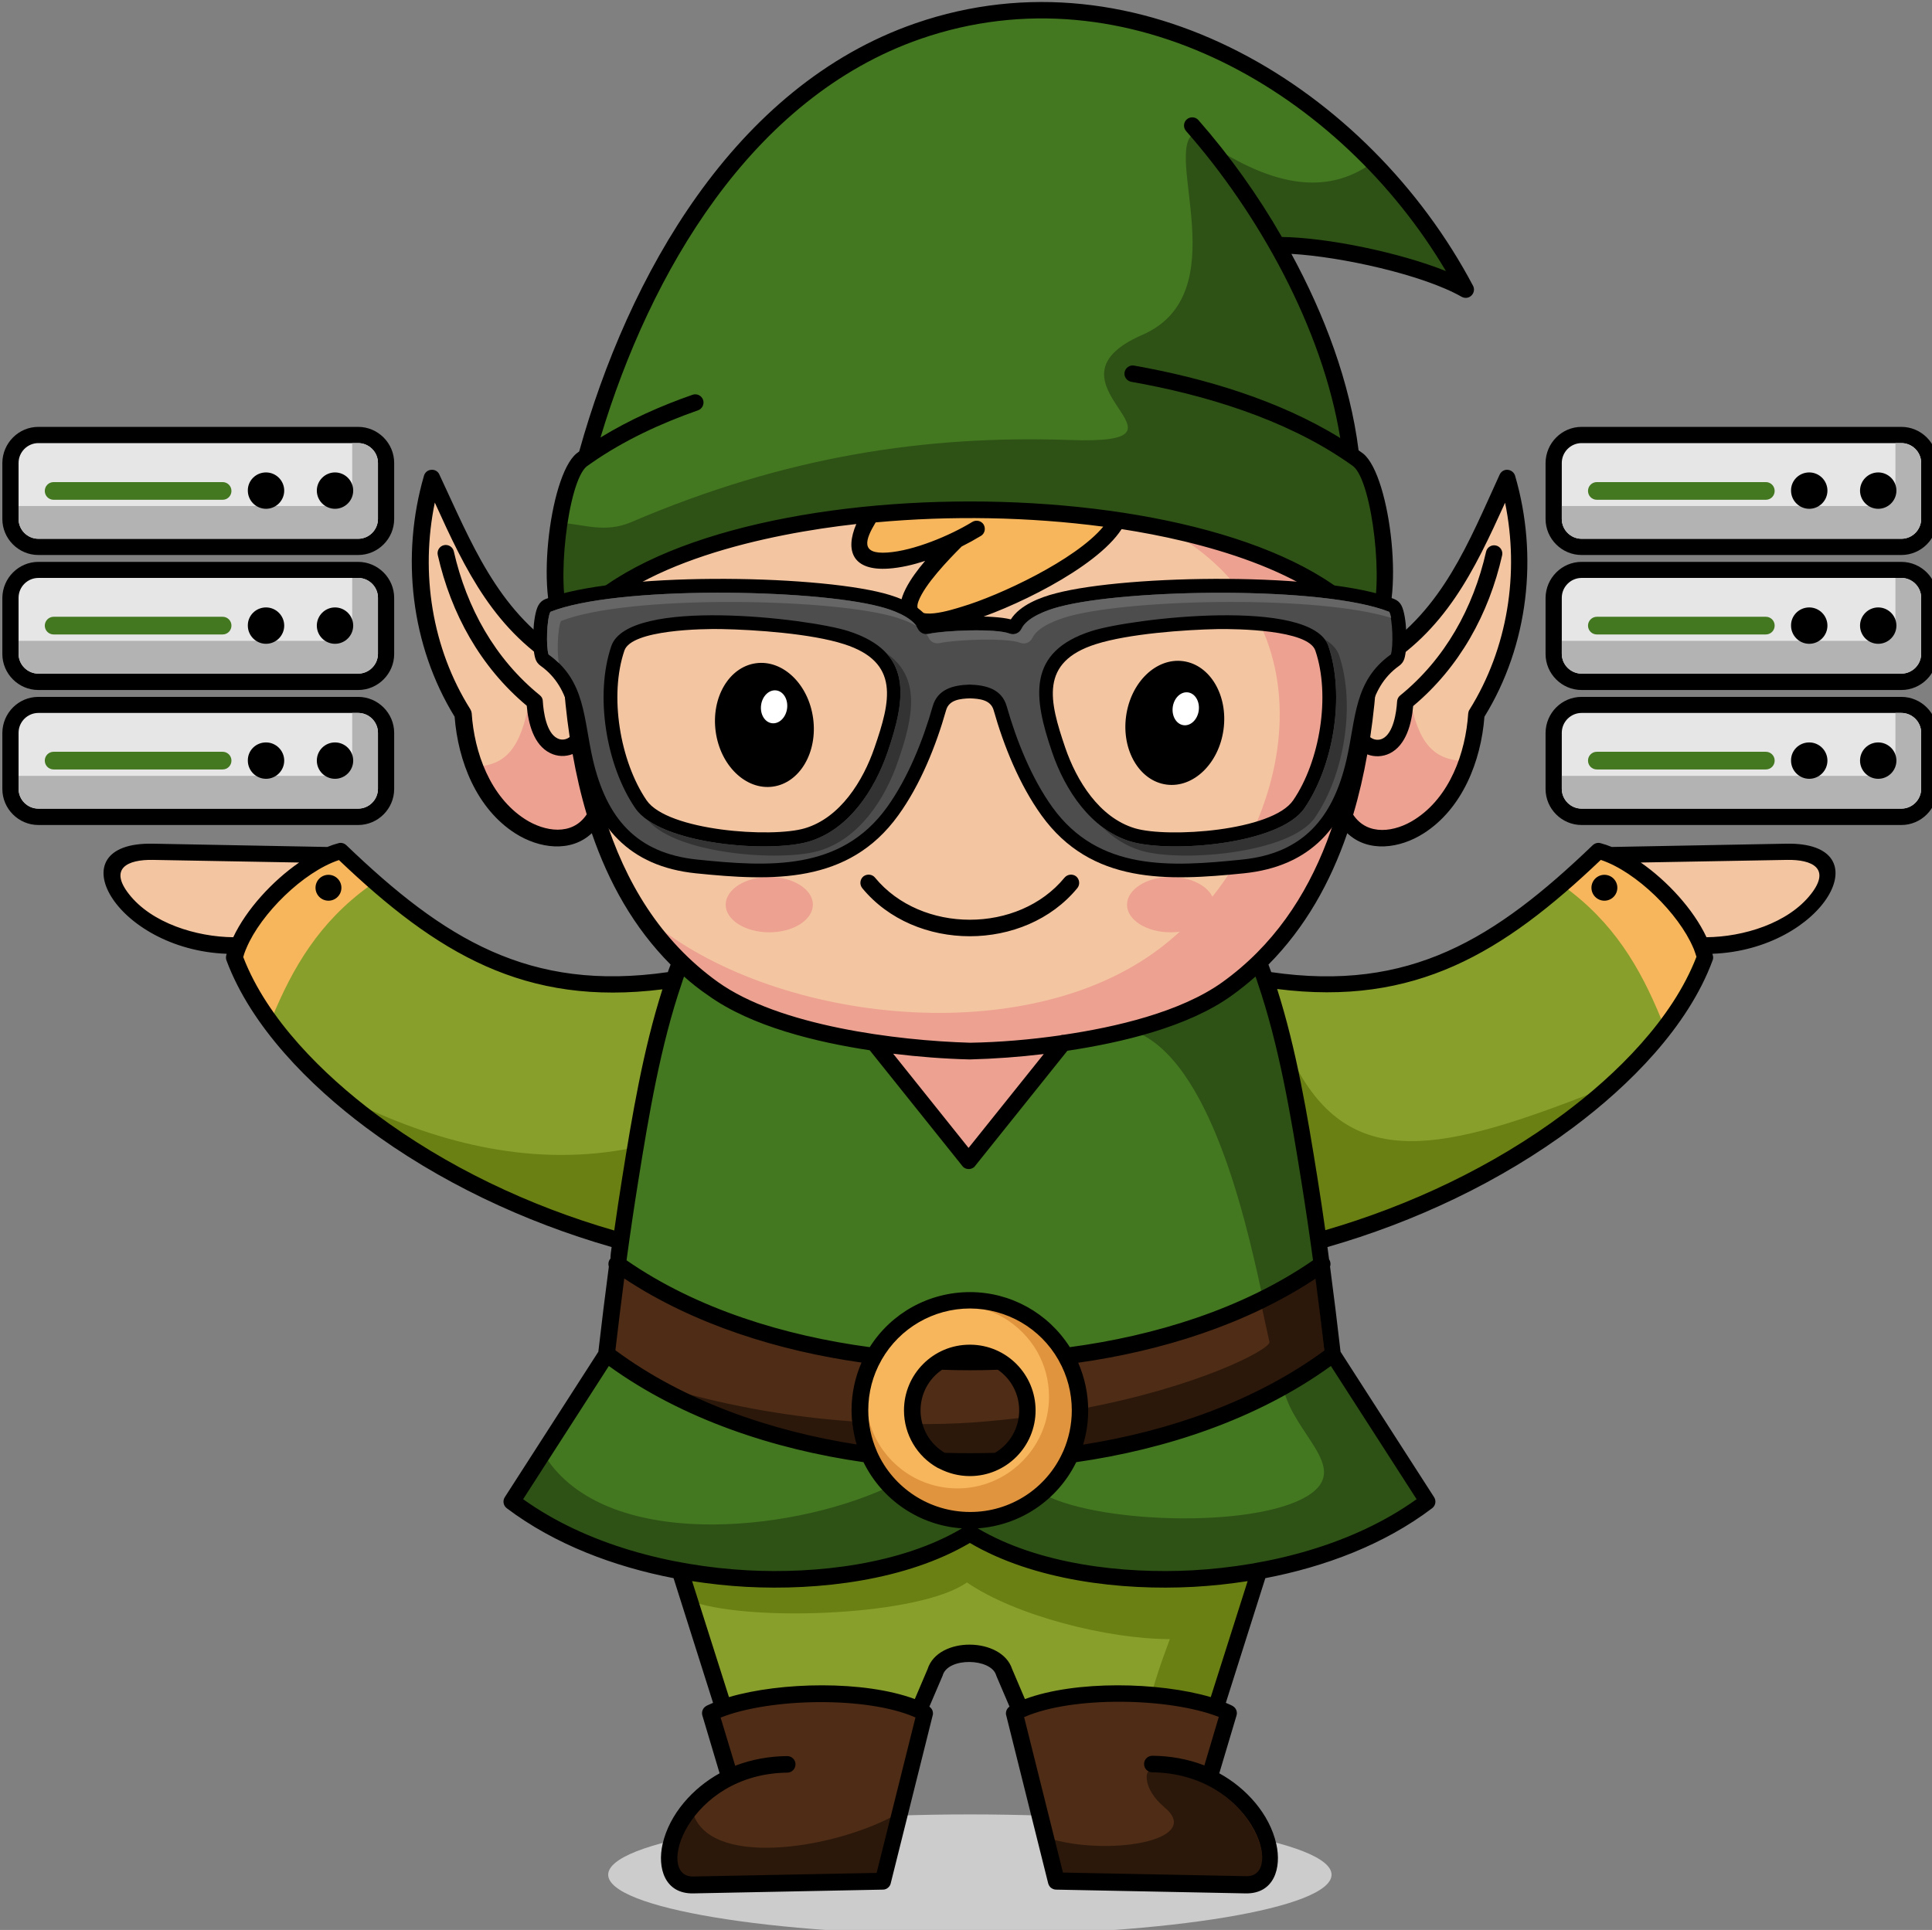 <?xml version="1.0" encoding="UTF-8" standalone="no"?>
<!-- Created with Inkscape (http://www.inkscape.org/) -->

<svg
   width="312.42mm"
   height="312.163mm"
   viewBox="0 0 312.42 312.163"
   version="1.1"
   id="svg1"
   inkscape:version="1.3.2 (091e20e, 2023-11-25)"
   sodipodi:docname="logo.svg"
   xmlns:inkscape="http://www.inkscape.org/namespaces/inkscape"
   xmlns:sodipodi="http://sodipodi.sourceforge.net/DTD/sodipodi-0.dtd"
   xmlns="http://www.w3.org/2000/svg"
   xmlns:svg="http://www.w3.org/2000/svg">
  <rect x="0" y="0" width="312.42" height="312.163" fill="#808080" stroke="none"/>
  <sodipodi:namedview
     id="namedview1"
     pagecolor="#ffffff"
     bordercolor="#000000"
     borderopacity="0.25"
     inkscape:showpageshadow="2"
     inkscape:pageopacity="0.0"
     inkscape:pagecheckerboard="0"
     inkscape:deskcolor="#d1d1d1"
     inkscape:document-units="mm"
     inkscape:zoom="0.2102413"
     inkscape:cx="385.27159"
     inkscape:cy="561.25985"
     inkscape:window-width="1392"
     inkscape:window-height="793"
     inkscape:window-x="0"
     inkscape:window-y="38"
     inkscape:window-maximized="0"
     inkscape:current-layer="layer1" />
  <defs
     id="defs1" />
  <g
     inkscape:label="Layer 1"
     inkscape:groupmode="layer"
     id="layer1"
     transform="translate(-2.407,-0.058)">
    <g
       id="g129"
       transform="matrix(0.265,0,0,0.265,-238.443,-205.701)">
      <path
         class="st3"
         d="m 1500.7,1957.5 c 121.6,0 220.7,-16.5 220.7,-36.8 0,-20.3 -99.2,-36.8 -220.7,-36.8 -121.6,0 -220.7,16.5 -220.7,36.8 0,20.3 99.1,36.8 220.7,36.8 z"
         id="path67"
         style="clip-rule:evenodd;fill:#cccccc;fill-rule:evenodd" />
      <path
         class="st4"
         d="m 1731.6,1274 c 0.1,0.1 0.1,0.1 0.2,0.2 9.5,15.6 28.4,13.4 42,4.6 22.1,-14.1 32.2,-41.8 33.9,-66.9 0,-0.4 0.1,-0.7 0.3,-1 25.3,-40.4 31.9,-90.5 20.1,-136.4 -20.2,44.4 -37.1,84.6 -81.7,110.1 -0.9,14.2 -2.3,28.5 -4.5,42.7 2.9,3.3 7.8,4.4 11.7,2.4 8,-4 10,-17.3 10.5,-25.1 0,-0.6 0.3,-1.2 0.8,-1.6 28,-22.8 45.6,-54.5 53.5,-89.4 0.3,-1.2 1.5,-1.9 2.7,-1.7 1.2,0.3 1.9,1.5 1.7,2.7 -8.1,35.6 -25.9,67.9 -54.3,91.2 -0.7,9.7 -3.4,23.1 -12.9,27.8 -4.7,2.4 -10.3,1.7 -14.5,-1.2 -2.3,14.2 -5.4,28.1 -9.5,41.6 z"
         id="path68"
         style="clip-rule:evenodd;fill:#f4c5a1;fill-rule:evenodd" />
      <path
         class="st4"
         d="m 1948.4,1351.3 c 23.5,0.3 52.9,-8.3 67.8,-27.5 13.5,-17.3 1.5,-25.7 -17,-25.4 l -98.5,1.8 c 19.4,11.1 39.2,31.9 47.7,51.1 z"
         id="path69"
         style="clip-rule:evenodd;fill:#f4c5a1;fill-rule:evenodd" />
      <path
         class="st2"
         d="m 1656.2,1823 c -30.1,-13.2 -92.4,-14.8 -123.3,-1.1 -0.1,0.1 -0.2,0.1 -0.3,0.2 -0.1,0 -0.2,0.1 -0.3,0.1 -0.6,0.3 -1.1,0.5 -1.7,0.8 l 24.8,99.3 114,2.3 c 28.1,0.6 8.4,-68.2 -57.3,-69 -1.2,0 -2.2,-1 -2.2,-2.2 0,-1.2 1,-2.2 2.2,-2.2 12.8,0.2 24,2.8 33.6,6.9 z"
         id="path70"
         style="clip-rule:evenodd;fill:#4f2c16;fill-rule:evenodd" />
      <path
         class="st5"
         d="m 1715.4,1530.9 c 53,-15 105.4,-39.5 149.5,-72.4 32.6,-24.4 67.5,-59 82.2,-97.9 -0.5,-2 -1.2,-4 -2,-6 -0.1,-0.2 -0.2,-0.4 -0.2,-0.6 -9.7,-23 -37.6,-49.3 -59.8,-55.8 -61.4,58.7 -114.3,91 -200.8,78.6 12.4,37.3 19.9,81.7 25.9,119.1 1.8,11.7 3.5,23.4 5.2,35 z"
         id="path71"
         style="clip-rule:evenodd;fill:#889f2b;fill-rule:evenodd" />
      <path
         class="st4"
         d="m 1100.8,1300.3 -98.5,-1.8 c -18.5,-0.3 -30.5,8.1 -17,25.4 14.9,19.1 44.3,27.8 67.8,27.5 8.4,-19.3 28.2,-40.1 47.7,-51.1 z"
         id="path72"
         style="clip-rule:evenodd;fill:#f4c5a1;fill-rule:evenodd" />
      <path
         class="st5"
         d="m 1286,1530.9 c 1.7,-11.7 3.4,-23.4 5.3,-35 6,-37.3 13.5,-81.8 25.9,-119.1 -86.5,12.4 -139.4,-19.9 -200.8,-78.6 -22.2,6.5 -50.1,32.8 -59.8,55.8 -0.1,0.2 -0.1,0.4 -0.2,0.6 -0.8,2 -1.5,4 -2,6 14.7,38.9 49.5,73.5 82.2,97.9 44.1,33 96.5,57.5 149.4,72.4 z"
         id="path73"
         style="clip-rule:evenodd;fill:#889f2b;fill-rule:evenodd" />
      <path
         class="st6"
         d="m 1587.1,1095.7 c -46.6,-6.6 -97.6,-7.6 -145.6,-3.2 -8.1,13.4 -11,25.2 9.1,23.8 16.3,-1.1 39.1,-10.5 53,-19.1 1,-0.6 2.4,-0.3 3,0.7 0.6,1 0.3,2.4 -0.7,3 -3.6,2.2 -7.6,4.4 -12,6.5 -21.2,21.1 -52.7,57.9 2.5,41.8 24,-6.7 76.2,-31.1 90.7,-53.5 z"
         id="path74"
         style="clip-rule:evenodd;fill:#f7b65c;fill-rule:evenodd" />
      <path
         class="st1"
         d="m 1270.5,1049.9 c 19.1,-12.6 40.4,-22.3 61.9,-29.8 1.2,-0.4 2.4,0.2 2.8,1.4 0.4,1.2 -0.2,2.4 -1.4,2.8 -23,8.1 -45.8,18.6 -65.8,32.6 0,0 0,0 -0.1,0.1 -1,0.7 -1.9,1.3 -2.8,2 -13.3,10.8 -21.8,85.1 -9.3,99.6 75.4,-97.6 414.4,-97.6 489.8,0 12.5,-14.5 4.1,-88.8 -9.3,-99.6 -1.4,-1 -2.9,-2 -4.3,-3 0,0 -0.1,-0.1 -0.1,-0.1 -38.1,-26.1 -87.4,-41.1 -132.3,-49 -1.2,-0.2 -2,-1.4 -1.8,-2.6 0.2,-1.2 1.4,-2 2.6,-1.8 44,7.8 91.9,22.2 130,47.1 -9.5,-69.4 -50.2,-143.3 -95.6,-194.9 -0.8,-0.9 -0.7,-2.3 0.2,-3.1 0.9,-0.8 2.3,-0.7 3.1,0.2 18.5,21 36.2,45.7 51.4,72.2 28.5,0 80.2,10.7 108.4,24 -63.3,-113.4 -197.5,-195.6 -328.1,-150.3 -106.9,36.9 -169.7,149.1 -199.3,252.2 z"
         id="path75"
         style="clip-rule:evenodd;fill:#437820;fill-rule:evenodd" />
      <path
         class="st7"
         d="m 1252.3,1095.7 c -3.9,24.9 -3.8,54.3 3.5,62.9 75.4,-97.6 414.4,-97.6 489.8,0 12.5,-14.5 4.1,-88.8 -9.3,-99.6 -1.4,-1 -2.9,-2 -4.3,-3 0,0 -0.1,-0.1 -0.1,-0.1 -38.1,-26.1 -87.4,-41.1 -132.3,-49 -1.2,-0.2 -2,-1.4 -1.8,-2.6 0.2,-1.2 1.4,-2 2.6,-1.8 44,7.8 91.9,22.2 130,47.1 -9.3,-68 -48.6,-140.3 -92.9,-191.7 -19,11.1 26.1,97.8 -31.5,122.9 -68.2,29.7 43.4,67.3 -44.3,64.2 -87.5,-3 -173.2,9.7 -267.8,50.2 -15.8,6.7 -28.8,1.3 -41.6,0.5 z m 398.5,-228.8 c 45.4,28.9 74.1,23.6 94.1,9.9 20.7,21.4 38.7,45.4 53,71.1 -28.2,-13.3 -79.9,-24 -108.4,-24 -11.7,-20.4 -24.8,-39.7 -38.7,-57 z"
         id="path76"
         style="clip-rule:evenodd;fill:#2e5215;fill-rule:evenodd" />
      <path
         class="st4"
         d="m 1269.8,1274 c -4.1,-13.5 -7.2,-27.4 -9.5,-41.5 -4.2,2.9 -9.8,3.5 -14.5,1.2 -9.5,-4.7 -12.2,-18.1 -12.9,-27.8 -28.3,-23.3 -46.2,-55.7 -54.3,-91.2 -0.3,-1.2 0.5,-2.4 1.7,-2.7 1.2,-0.3 2.4,0.5 2.7,1.7 7.9,34.9 25.5,66.6 53.5,89.4 0.5,0.4 0.8,0.9 0.8,1.6 0.5,7.8 2.5,21.1 10.5,25.1 4,2 8.8,0.9 11.7,-2.4 -2.2,-14.2 -3.6,-28.5 -4.5,-42.7 -44.5,-25.5 -61.4,-65.7 -81.7,-110.1 -11.7,45.9 -5.2,96 20.1,136.4 0.2,0.3 0.3,0.7 0.3,1 1.6,25.1 11.8,52.7 33.8,66.8 13.6,8.7 32.5,11.1 42,-4.5 0.1,-0.1 0.2,-0.2 0.3,-0.3 z"
         id="path77"
         style="clip-rule:evenodd;fill:#f4c5a1;fill-rule:evenodd" />
      <path
         class="st4"
         d="m 1500.7,1415.9 c 16.2,-0.5 35.7,-1.9 55.9,-4.8 0.5,-0.3 1.1,-0.4 1.6,-0.2 36.2,-5.3 74.1,-15.3 98.1,-32.6 62.6,-45 81.2,-121.6 85.8,-194.9 0,-0.1 0,-0.3 0,-0.4 0.4,-6.8 0.7,-13.7 0.9,-20.4 -25.1,-33.9 -83.2,-55.9 -151.2,-66.1 -13.8,24 -68.4,49.8 -94.3,57.3 -8.1,2.4 -31,8.5 -35.8,-2.2 -4.4,-9.8 10.5,-27.7 21.2,-39 -10.9,4.4 -22.5,7.7 -32.1,8.4 -22.7,1.6 -23.2,-12.3 -14.8,-27.7 -79.1,8.1 -149.3,31.2 -177.7,69.4 0.2,6.8 0.5,13.6 0.9,20.5 0,0.1 0,0.2 0,0.3 1.8,29.6 6,59.7 14.3,88.1 0,0 0,0 0,0 1.1,0.6 1.5,1.9 1,3 0,0 0,0.1 -0.1,0.1 12.5,40.7 34.1,77.6 70.5,103.8 38,26.9 110.3,36.1 155.8,37.4 z"
         id="path78"
         style="clip-rule:evenodd;fill:#f4c5a1;fill-rule:evenodd" />
      <path
         class="st2"
         d="m 1355.7,1858 c 9.5,-4.2 20.7,-6.8 33.6,-6.9 1.2,0 2.2,1 2.2,2.2 0,1.2 -1,2.2 -2.2,2.2 -65.7,0.8 -85.4,69.6 -57.3,69 l 114,-2.3 24.8,-99.3 c -0.5,-0.3 -1.1,-0.5 -1.7,-0.8 -0.1,0 -0.2,-0.1 -0.3,-0.1 -0.1,0 -0.2,-0.1 -0.3,-0.2 -30.9,-13.7 -93.2,-12.1 -123.3,1.1 z"
         id="path79"
         style="clip-rule:evenodd;fill:#4f2c16;fill-rule:evenodd" />
      <path
         class="st1"
         d="m 1560.3,1601.7 c 53,-6.9 108.7,-23.7 152.8,-54.7 -2.3,-16.8 -4.7,-33.6 -7.4,-50.4 -6.1,-38.1 -13.9,-83.8 -26.8,-121.4 -0.2,-0.3 -0.3,-0.5 -0.3,-0.8 -0.8,-2.3 -1.6,-4.5 -2.4,-6.7 -5.4,5 -11.2,9.8 -17.4,14.2 -24.7,17.7 -63.3,28 -100.2,33.4 l -57,71.2 c -0.1,0.1 -0.1,0.1 -0.2,0.2 -0.1,0.1 -0.3,0.3 -0.5,0.4 -0.3,0.2 -0.7,0.3 -1.1,0.3 -0.4,0 -0.7,-0.1 -1.1,-0.3 -0.2,-0.1 -0.3,-0.2 -0.5,-0.4 -0.1,-0.1 -0.1,-0.1 -0.2,-0.2 l -57.2,-71.5 c -36.3,-5.5 -74.2,-15.7 -98.4,-33.1 -6.2,-4.5 -12,-9.2 -17.4,-14.2 -0.8,2.2 -1.6,4.4 -2.4,6.7 0,0.3 -0.1,0.6 -0.3,0.8 -12.9,37.6 -20.6,83.3 -26.8,121.4 -2.7,16.8 -5.1,33.6 -7.4,50.4 44.1,31 99.8,47.8 152.8,54.7 12.1,-20.3 34.3,-33.8 59.6,-33.8 0,0 0,0 0.1,0 0.1,0 0,0 0.1,0 25.4,0 47.5,13.6 59.6,33.8 z"
         id="path80"
         style="clip-rule:evenodd;fill:#437820;fill-rule:evenodd" />
      <path
         class="st2"
         d="m 1435.7,1661.6 c -2.8,-7.6 -4.4,-15.8 -4.4,-24.3 0,-11.3 2.7,-22 7.5,-31.4 -52.5,-7 -107.3,-23.7 -151.2,-53.9 -2.2,16.6 -4.2,33.3 -6.2,50 44.2,33 100,51.7 154.3,59.6 z"
         id="path81"
         style="clip-rule:evenodd;fill:#4f2c16;fill-rule:evenodd" />
      <path
         class="st1"
         d="m 1721.8,1606.2 c -45.3,33.6 -102.6,52.5 -158,60.2 -11,23.8 -35.1,40.3 -63,40.3 -27.9,0 -52,-16.5 -63,-40.3 -55.5,-7.7 -112.7,-26.5 -158,-60.2 l -55.4,86 c 39.3,29 92.1,42.8 140.3,45.5 43.5,2.4 97.2,-3.9 134.9,-27.3 0.4,-0.2 0.8,-0.3 1.2,-0.3 0.4,0 0.8,0.1 1.2,0.3 37.7,23.4 91.4,29.7 134.9,27.3 48.3,-2.6 101,-16.5 140.3,-45.5 z"
         id="path82"
         style="clip-rule:evenodd;fill:#437820;fill-rule:evenodd" />
      <path
         class="st5"
         d="m 1523.9,1796.2 8.9,20.9 c 29.9,-12.3 84.2,-11.8 116.7,-1.3 l 24.7,-77.9 c -12.5,2.1 -25,3.5 -37.2,4.2 -44,2.4 -97.8,-3.9 -136.3,-27.3 -38.5,23.3 -92.3,29.7 -136.3,27.3 -12.2,-0.7 -24.7,-2 -37.2,-4.2 l 24.7,77.9 c 32.5,-10.5 86.8,-11 116.7,1.3 l 8.9,-20.9 c 5.7,-17.7 40.9,-17 46.4,0 z"
         id="path83"
         style="clip-rule:evenodd;fill:#889f2b;fill-rule:evenodd" />
      <path
         class="st8"
         d="m 1612,1808.8 c 13.8,1.2 26.8,3.6 37.5,7 l 24.7,-77.9 c -12.5,2.1 -25,3.5 -37.2,4.2 -44,2.4 -97.8,-3.9 -136.3,-27.3 -38.5,23.3 -92.3,29.7 -136.3,27.3 -12.2,-0.7 -24.7,-2 -37.2,-4.2 l 5.3,16.5 c 37,12.1 138.2,8.1 166.4,-12.1 29.5,20.3 85.9,34.6 123.8,34.6 -0.8,2.8 -5.9,14.9 -10.7,31.9 z"
         id="path84"
         style="clip-rule:evenodd;fill:#6a8013;fill-rule:evenodd" />
      <path
         class="st9"
         d="m 1447.4,1415.9 52.6,65.7 52.4,-65.4 c -18.6,2.5 -36.5,3.8 -51.6,4.2 0,0 0,0 -0.1,0 0,0 0,0 -0.1,0 -15.5,-0.5 -34,-1.8 -53.2,-4.5 z"
         id="path85"
         style="clip-rule:evenodd;fill:#eda191;fill-rule:evenodd" />
      <path
         class="st6"
         d="m 1560.1,1663.6 c 0,-0.1 0.1,-0.1 0.1,-0.2 3.5,-8 5.5,-16.8 5.5,-26.1 0,-11.6 -3,-22.5 -8.4,-32 -0.1,-0.1 -0.1,-0.2 -0.1,-0.2 -11.2,-19.5 -32.2,-32.7 -56.3,-32.7 0,0 0,0 -0.1,0 0,0 0,0 -0.1,0 -24.2,0 -45.2,13.2 -56.4,32.8 0,0.1 -0.1,0.2 -0.1,0.2 -5.3,9.4 -8.4,20.3 -8.4,32 0,9.3 1.9,18.1 5.5,26.1 0,0.1 0.1,0.1 0.1,0.2 10.1,22.8 32.9,38.7 59.4,38.7 26.4,-0.2 49.2,-16.1 59.3,-38.8 z"
         id="path86"
         style="clip-rule:evenodd;fill:#f7b65c;fill-rule:evenodd" />
      <path
         class="st2"
         d="m 1720,1602 c -1.9,-16.7 -4,-33.4 -6.2,-50 -43.9,30.2 -98.7,46.9 -151.2,53.9 4.8,9.4 7.5,20.1 7.5,31.4 0,8.6 -1.6,16.8 -4.4,24.3 54.3,-7.9 110.1,-26.6 154.3,-59.6 z"
         id="path87"
         style="clip-rule:evenodd;fill:#4f2c16;fill-rule:evenodd" />
      <path
         class="st4"
         d="m 1492.3,1605.4 c 5.6,0.1 11.2,0.1 16.8,0 -2.6,-0.7 -5.2,-1 -8,-1.1 -0.1,0 -0.1,0 -0.2,0 -0.1,0 -0.1,0 -0.2,0 -2.9,0.1 -5.7,0.4 -8.4,1.1 z"
         id="path88"
         style="clip-rule:evenodd;fill:#f4c5a1;fill-rule:evenodd" />
      <path
         class="st2"
         d="m 1484.6,1666 c 10.7,0.4 21.5,0.4 32.2,0 10,-5.6 16.8,-16.4 16.8,-28.7 0,-11.6 -6,-21.8 -15.1,-27.7 -11.9,0.4 -23.8,0.4 -35.7,0 -9.1,5.9 -15.1,16.1 -15.1,27.7 0.1,12.3 6.9,23.1 16.9,28.7 z"
         id="path89"
         style="clip-rule:evenodd;fill:#4f2c16;fill-rule:evenodd" />
      <path
         class="st9"
         d="m 1629.8,1104.8 c 99.7,63 61.8,197.1 -17,253.3 -84,59.9 -233.6,41.2 -307,-19.6 10.7,15 23.8,28.5 39.7,39.9 37.7,27.1 109.9,36.2 155.3,37.5 45.3,-1.3 117.6,-10.4 155.3,-37.5 64.8,-46.6 82.4,-127.3 86,-202.9 0,-0.1 0,-0.1 0,-0.2 0.2,-4 0.3,-8 0.5,-12 -20.4,-27.1 -62,-46.6 -112.8,-58.5 z"
         id="path90"
         style="clip-rule:evenodd;fill:#eda191;fill-rule:evenodd" />
      <path
         class="st9"
         d="m 1725.7,1272 c 9.9,19.2 31.6,18.1 48.2,8.1 14.8,-9 25,-23.2 31.5,-39.2 -22.6,0.6 -31.3,-11.5 -36.8,-40.8 -3.3,37.4 -30.2,31.9 -30.9,26 -2.8,15.7 -6.7,31.1 -12,45.9 z"
         id="path91"
         style="clip-rule:evenodd;fill:#eda191;fill-rule:evenodd" />
      <path
         class="st9"
         d="m 1378.3,1345.5 c 14.7,0 26.6,-7.6 26.6,-16.9 0,-9.3 -12,-16.9 -26.6,-16.9 -14.6,0 -26.6,7.6 -26.6,16.9 -0.1,9.3 11.9,16.9 26.6,16.9 z"
         id="path92"
         style="clip-rule:evenodd;fill:#eda191;fill-rule:evenodd" />
      <path
         class="st9"
         d="m 1623.2,1345.5 c 14.7,0 26.6,-7.6 26.6,-16.9 0,-9.3 -12,-16.9 -26.6,-16.9 -14.6,0 -26.6,7.6 -26.6,16.9 -0.1,9.3 11.9,16.9 26.6,16.9 z"
         id="path93"
         style="clip-rule:evenodd;fill:#eda191;fill-rule:evenodd" />
      <path
         class="st7"
         d="m 1678.8,1565.8 c 11.7,-5.8 22.9,-12.4 33.4,-19.8 -3,-23.2 -6.6,-46.3 -11.4,-69.5 -0.3,-1.5 0.7,-3 2.2,-3.3 1.5,-0.3 3,0.7 3.3,2.2 0.8,3.9 1.6,7.7 2.3,11.6 -5.6,-34.4 -12.7,-73.6 -23.5,-107.3 -2.4,-5.2 -5.2,-10.4 -8.6,-16.1 -39.9,35 -49.4,35.4 -81,40.6 49.2,11.2 72.7,112.3 83.3,161.6 z m 13.5,59.2 v 0 c 10,-5.6 19.6,-11.7 28.8,-18.5 l 54.7,85 c -26.3,19.3 -58.6,31.8 -91.6,38.8 -0.1,0 -0.1,0 -0.2,0 -16,3.4 -32.2,5.4 -47.8,6.3 -43.4,2.4 -96.9,-3.9 -134.5,-27.2 -0.5,-0.3 -1,-0.4 -1.5,-0.4 -0.5,0 -1,0.1 -1.5,0.4 -37.6,23.4 -91.1,29.6 -134.5,27.2 -15.7,-0.9 -31.8,-2.9 -47.8,-6.3 -0.1,0 -0.1,0 -0.2,0 -32.9,-6.9 -65.3,-19.4 -91.6,-38.8 l 16.9,-26.2 c 36.8,57.6 148.3,46.7 207.9,19.5 12.8,13.5 30.8,21.9 50.8,21.9 17.9,0 34.2,-6.7 46.5,-17.7 35.2,18 134.5,20.4 163.1,-1.6 20.8,-16.1 -10.7,-35.6 -17.5,-62.4 z"
         id="path94"
         style="clip-rule:evenodd;fill:#2e5215;fill-rule:evenodd" />
      <path
         class="st8"
         d="m 1708.7,1487 v 0.2 c 2.7,14.1 5,28.2 7,42.3 52.6,-15 104.5,-39.3 148.3,-72.1 6,-4.5 12.1,-9.4 18.2,-14.5 -91.7,35.9 -147.3,48.8 -181.6,-13.7 -5.1,-21.5 -8.8,-35.2 -15.4,-49.4 10.8,33.6 17.9,72.8 23.5,107.2 z"
         id="path95"
         style="clip-rule:evenodd;fill:#6a8013;fill-rule:evenodd" />
      <path
         class="st8"
         d="m 1126.1,1449.8 c 3.9,3.2 7.8,6.2 11.6,9.1 43.8,32.8 95.8,57.1 148.3,72.1 2.6,-18 5.5,-36 9.3,-54 -59.3,12.1 -117.2,-2.1 -169.2,-27.2 z"
         id="path96"
         style="clip-rule:evenodd;fill:#6a8013;fill-rule:evenodd" />
      <path
         class="st10"
         d="m 1432.5,1659.9 c -1.8,-5.1 -3.1,-10.4 -3.7,-15.9 -35.1,-2.5 -72.5,-8.6 -111.2,-19.7 35.7,18.3 75.7,29.8 114.9,35.6 z m 33.1,-14.3 c 27.8,0.4 48.1,-1.5 72,-4.5 -1.1,8.8 -5,16.7 -10.9,22.7 -18.9,1.2 -32.1,1.5 -51,0.3 -4.9,-5 -8.4,-11.4 -10.1,-18.5 z m 102.7,-9.2 c 71.6,-13.2 116.2,-36.5 115.2,-40.9 -1.9,-8.5 -3.6,-16.6 -5.3,-24.4 11.5,-5.7 22.6,-12.1 33,-19.2 2.1,16.2 3.9,32.5 5.8,48.8 -43.8,32.7 -99,51.2 -152.8,59.2 2.7,-7.4 4.1,-15.3 4.1,-23.5 z"
         id="path97"
         style="clip-rule:evenodd;fill:#2b180a;fill-rule:evenodd" />
      <path
         class="st10"
         d="m 1331.4,1881.9 c -17.1,19.6 -17.6,43.8 -1.3,43.4 l 113.6,-2.2 9.4,-37.7 c -38.5,20.1 -112.6,31.1 -121.7,-3.5 z"
         id="path98"
         style="clip-rule:evenodd;fill:#2b180a;fill-rule:evenodd" />
      <path
         class="st10"
         d="m 1610.1,1857.5 c 64.8,0.8 84.4,68.4 57.3,67.8 l -113.6,-2.2 -6.2,-25 c 36.6,11.8 96.3,1.9 71.9,-18.5 -13.3,-11.2 -11.6,-22.1 -9.4,-22.1 z"
         id="path99"
         style="clip-rule:evenodd;fill:#2b180a;fill-rule:evenodd" />
      <path
         class="st9"
         d="m 1275,1275.5 c -9.9,19.2 -31.6,18.1 -48.2,8.1 -14.8,-9 -25,-23.2 -31.5,-39.2 22.6,0.6 31.3,-11.5 36.8,-40.8 3.3,37.4 30.2,31.9 30.9,26 2.8,15.7 6.7,31.1 12,45.9 z"
         id="path100"
         style="clip-rule:evenodd;fill:#eda191;fill-rule:evenodd" />
      <path
         class="st6"
         d="m 1134.4,1317.1 c -6.6,-5.9 -13.4,-12.2 -20.3,-18.8 -21.9,6.6 -49.5,32.6 -59,55.3 -0.1,0.2 -0.2,0.5 -0.3,0.7 -0.8,1.9 -1.4,3.8 -1.9,5.7 5.1,13.4 12.6,26.4 21.6,38.5 13,-31.6 29.2,-59.3 59.9,-81.4 z"
         id="path101"
         style="clip-rule:evenodd;fill:#f7b65c;fill-rule:evenodd" />
      <path
         class="st6"
         d="m 1862.7,1317.1 c 6.6,-5.9 13.4,-12.2 20.3,-18.8 21.9,6.6 49.5,32.6 59,55.3 0.1,0.2 0.2,0.5 0.3,0.7 0.8,1.9 1.4,3.8 1.9,5.7 -5.1,13.4 -12.6,26.4 -21.6,38.5 -12.9,-31.6 -29.2,-59.3 -59.9,-81.4 z"
         id="path102"
         style="clip-rule:evenodd;fill:#f7b65c;fill-rule:evenodd" />
      <circle
         class="st11"
         cx="1887.9"
         cy="1318.3"
         r="7.9"
         id="circle102"
         style="clip-rule:evenodd;fill-rule:evenodd" />
      <circle
         class="st11"
         cx="1109.3"
         cy="1318.3"
         r="7.9"
         id="circle103"
         style="clip-rule:evenodd;fill-rule:evenodd" />
      <path
         class="st12"
         d="m 1560.1,1663.6 c 0,-0.1 0.1,-0.1 0.1,-0.2 3.5,-8 5.5,-16.8 5.5,-26.1 0,-11.6 -3,-22.5 -8.4,-32 -0.1,-0.1 -0.1,-0.2 -0.1,-0.2 -11.2,-19.5 -32.2,-32.7 -56.3,-32.7 0,0 0,0 -0.1,0 0,0 0,0 -0.1,0 -3.5,0 -6.9,0.3 -10.2,0.8 0.9,0 1.7,-0.1 2.6,-0.1 0,0 0,0 0.1,0 0,0 0,0 0,0 20.7,0 38.8,11.4 48.5,28.2 0,0.1 0.1,0.1 0.1,0.2 4.6,8.1 7.2,17.5 7.2,27.5 0,8 -1.7,15.6 -4.7,22.4 0,0.1 -0.1,0.1 -0.1,0.2 -8.7,19.6 -28.3,33.3 -51.1,33.3 -22.8,0 -42.5,-13.7 -51.1,-33.3 0,-0.1 0,-0.1 -0.1,-0.2 -3,-6.9 -4.7,-14.5 -4.7,-22.4 0,-2.5 0.2,-4.9 0.5,-7.3 -1.2,5 -1.9,10.3 -1.9,15.7 0,9.3 1.9,18.1 5.5,26.1 0,0.1 0.1,0.1 0.1,0.2 10.1,22.8 32.9,38.7 59.4,38.7 26.4,-0.2 49.2,-16.1 59.3,-38.8 z"
         id="path103"
         style="clip-rule:evenodd;fill:#e0943e;fill-rule:evenodd" />
      <path
         class="st11"
         d="m 1251.6,1174.1 c -0.2,-3.3 -0.3,-6.6 -0.4,-9.9 -16.5,-17.5 -7.5,-97.2 9.5,-111 0.6,-0.4 1.1,-0.8 1.6,-1.2 29.8,-106.8 94.4,-223 205.1,-261.3 136.4,-47.2 276.9,40.2 340.3,160.1 1.1,2 0.7,4.4 -0.9,6 -1.6,1.6 -4,1.9 -6,0.8 -23.9,-13.6 -73.9,-24.5 -103.9,-26.2 20,36.8 35.8,78.3 41,119.9 0.9,0.7 1.9,1.3 2.8,2 17,13.7 26,93.5 9.5,111 -0.1,3.3 -0.2,6.6 -0.4,9.9 39.5,-26 55.1,-66.3 74.2,-108.1 0.9,-1.9 2.8,-3.1 4.9,-2.9 2.1,0.2 3.9,1.6 4.5,3.6 14.3,48.9 8.2,103.5 -18.7,147.1 -2.1,27.1 -13.4,56.1 -37.1,71.2 -14.4,9.2 -33.8,12 -46.6,-0.1 -10.3,30 -25.6,57.5 -48.1,80.2 0.6,1.5 1.1,3 1.7,4.6 84.7,12.3 136.7,-20.4 196.2,-77.5 1.3,-1.2 3.1,-1.7 4.8,-1.2 2.3,0.6 4.6,1.4 6.8,2.3 l 106.5,-2 c 59.7,-1.1 23,64.7 -45.1,67.2 0.1,0.4 0.2,0.7 0.3,1.1 0.3,1 0.2,2 -0.2,3 -15,40.6 -50.8,76.3 -84.9,101.8 -44.4,33.2 -96.8,57.8 -150.1,73.1 0.3,2.5 0.7,5 1,7.5 0.9,1.3 1.1,3 0.6,4.5 2.3,17.3 4.4,34.6 6.4,51.9 l 57.1,88.8 c 1.4,2.2 0.9,5.1 -1.2,6.7 -29.4,22.3 -65.7,35.8 -101.8,42.7 l -24.1,76.1 c 1.3,0.5 2.5,1.1 3.8,1.7 0.2,0.1 0.3,0.2 0.5,0.3 2,1.2 2.9,3.6 2.2,5.8 l -10.5,35.2 c 16.4,9 30.7,24.8 34.8,43.2 3.3,14.5 -1.3,30.4 -18.7,30.1 l -115.7,-2.3 c -1.2,0 -2.3,-0.5 -3.2,-1.2 -0.8,-0.7 -1.3,-1.6 -1.6,-2.6 l -25.6,-102.5 c -0.1,-0.3 -0.2,-0.7 -0.2,-1.1 0,-0.7 0.1,-1.3 0.3,-1.9 0.4,-1 1,-1.8 1.9,-2.4 l -8,-18.7 c -0.1,-0.2 -0.2,-0.5 -0.2,-0.6 -3.3,-10.3 -29,-10.9 -32.5,0 0,0.2 -0.1,0.4 -0.2,0.6 l -8,18.7 c 0.8,0.6 1.5,1.4 1.9,2.4 0.2,0.6 0.3,1.3 0.3,1.9 0,0.4 -0.1,0.8 -0.2,1.1 l -25.6,102.5 c -0.2,1 -0.8,1.9 -1.6,2.6 -0.9,0.8 -2,1.2 -3.2,1.2 l -115.7,2.3 c -17.4,0.3 -22,-15.5 -18.7,-30.1 4.2,-18.4 18.5,-34.2 34.8,-43.2 l -10.5,-35.2 c -0.7,-2.2 0.2,-4.6 2.2,-5.8 0.2,-0.1 0.3,-0.2 0.5,-0.3 1.2,-0.6 2.5,-1.1 3.8,-1.7 l -24.1,-76.1 c -36.1,-7 -72.4,-20.5 -101.8,-42.7 -2.1,-1.6 -2.6,-4.5 -1.2,-6.7 l 57.1,-88.8 c 2,-17.3 4.1,-34.6 6.4,-51.9 -0.5,-1.5 -0.3,-3.2 0.7,-4.6 0.1,-0.2 0.2,-0.3 0.3,-0.3 0,-2 0.3,-4.5 0.7,-7.1 -53.3,-15.3 -105.7,-39.9 -150.1,-73.1 -34.1,-25.5 -69.8,-61.3 -84.9,-101.8 -0.4,-1 -0.4,-2 -0.2,-3 0.1,-0.4 0.2,-0.7 0.3,-1.1 -68.1,-2.5 -104.8,-68.3 -45.1,-67.2 l 106.5,2 c 2.2,-0.9 4.5,-1.7 6.8,-2.3 1.7,-0.5 3.5,0 4.8,1.2 59.5,57.1 111.5,89.7 196.2,77.5 0.5,-1.5 1.1,-3 1.7,-4.6 -22.5,-22.6 -37.8,-50.2 -48.1,-80.2 -12.8,12.1 -32.3,9.3 -46.7,0.1 -23.7,-15.2 -34.9,-44.1 -37,-71.2 -26.8,-43.6 -32.9,-98.2 -18.7,-147.1 0.6,-2 2.3,-3.5 4.5,-3.6 2.1,-0.2 4.1,1 4.9,2.9 19.5,41.6 35,82 74.6,108 z m 282.7,639.4 c 30.9,-11.5 81.8,-10.5 113.4,-1.2 l 22.5,-70.8 c -10.9,1.7 -22,2.9 -33,3.5 -44.2,2.4 -97.6,-3.9 -136.5,-26.8 -38.8,22.9 -92.2,29.2 -136.5,26.8 -11,-0.6 -22.1,-1.8 -33,-3.5 l 22.5,70.8 c 31.6,-9.3 82.5,-10.3 113.4,1.2 l 7.8,-18.3 c 6.4,-20.2 45.3,-19.6 51.6,0 z M 1717,1600.7 c -1.7,-14.6 -3.5,-29.2 -5.4,-43.8 -42.6,28.2 -94.5,44.2 -144.8,51.3 4,9.2 6.1,19.1 6.1,29.1 0,7.1 -1,14.1 -3.1,20.9 51.9,-8.2 104.8,-26.2 147.2,-57.5 z m 4,9.5 c -44.9,32.5 -100.9,50.9 -155.4,58.7 -11.4,23.3 -34.3,38.6 -60.1,40.4 37.1,22 88.9,27.9 131.1,25.6 46.9,-2.6 98.1,-15.7 136.7,-43.4 z m -225.1,99.1 c -25.7,-1.7 -48.7,-17.1 -60.1,-40.4 -54.5,-7.8 -110.5,-26.2 -155.4,-58.7 l -52.3,81.3 c 38.6,27.7 89.8,40.8 136.7,43.4 42.2,2.3 94,-3.6 131.1,-25.6 z m 61.6,-46.7 c 0,-0.1 0.1,-0.3 0.2,-0.4 3.4,-7.8 5.2,-16.3 5.2,-24.9 0,-10.7 -2.7,-21.2 -8,-30.5 -0.1,-0.1 -0.2,-0.3 -0.2,-0.4 -11,-19.3 -31.5,-31.2 -53.9,-31.3 -22.4,0 -42.9,12 -53.9,31.2 0,0.1 -0.1,0.3 -0.2,0.4 -5.3,9.3 -8,19.8 -8,30.5 0,8.6 1.8,17.1 5.2,24.9 0.1,0.1 0.1,0.3 0.1,0.3 9.9,22.4 32.2,36.9 56.8,36.9 24.6,0.1 46.8,-14.4 56.7,-36.7 z m -75.5,10.2 c 5.8,3 12.2,4.6 18.7,4.6 22.2,0 40.1,-18 40.1,-40.1 0,-22 -17.7,-39.9 -39.7,-40.1 -0.1,0 -0.2,0 -0.3,0 -0.1,0 -0.1,0 -0.2,0 -22.2,0 -40.1,18 -40.1,40.1 0,14.7 8,28.1 20.6,35.1 0.2,0.1 0.6,0.3 0.9,0.4 z m 35.8,-60.3 c -11.4,0.4 -22.7,0.4 -34.1,0 -8.2,5.6 -13.1,14.8 -13.1,24.8 0,10.7 5.6,20.5 14.8,25.9 10.2,0.3 20.4,0.3 30.6,0 9.2,-5.4 14.8,-15.2 14.8,-25.9 0,-10 -4.9,-19.2 -13,-24.8 z m -86.2,45.6 c -2,-6.8 -3.1,-13.8 -3.1,-20.9 0,-10.1 2.1,-20 6.1,-29.1 -50.3,-7.1 -102.2,-23.1 -144.8,-51.3 -1.9,14.6 -3.7,29.2 -5.4,43.8 42.4,31.4 95.4,49.4 147.2,57.5 z m -105.3,-285.6 c -0.3,0.8 -0.6,1.7 -0.9,2.5 -0.1,0.4 -0.2,0.9 -0.4,1.3 -13.1,38.3 -20.2,80.8 -26.6,120.7 -2.6,16.2 -5,32.4 -7.2,48.7 43,29.8 96.8,46.1 148.4,53 13.2,-20.9 36.2,-33.6 61.2,-33.6 24.8,0 47.7,12.8 60.9,33.6 51.5,-6.9 105.3,-23.2 148.4,-53 -2.2,-16.3 -4.6,-32.5 -7.2,-48.7 -6.4,-39.9 -13.5,-82.4 -26.6,-120.7 -0.2,-0.4 -0.3,-0.8 -0.4,-1.3 -0.3,-0.8 -0.6,-1.7 -0.9,-2.5 -4.6,4.1 -9.5,8 -14.5,11.6 -26.8,19.3 -67.6,28.8 -100.3,33.7 l -56.3,70.3 c -0.1,0.2 -0.3,0.4 -0.4,0.5 -0.3,0.3 -0.7,0.6 -1.1,0.8 -0.7,0.4 -1.6,0.6 -2.4,0.6 -0.9,0 -1.7,-0.2 -2.4,-0.6 -0.4,-0.2 -0.8,-0.5 -1.1,-0.8 -0.1,-0.1 -0.3,-0.3 -0.4,-0.5 l -56.5,-70.6 c -32.2,-4.9 -72.1,-14.4 -98.6,-33.5 -5.2,-3.5 -10,-7.3 -14.7,-11.5 z m 31.2,481.7 c 10.1,-3.9 20.9,-5.8 31.7,-5.9 2.8,0 5.1,2.2 5.1,5 0,2.8 -2.2,5.1 -5,5.1 -61,0.8 -81.1,63.9 -57.4,63.4 l 111.9,-2.2 23.7,-94.9 c -0.1,0 -0.2,-0.1 -0.3,-0.1 -29.2,-12.8 -88.1,-11.9 -118.6,0.2 z m 96.4,-434.6 46,57.5 45.9,-57.3 c -14.9,1.8 -30,2.9 -45.2,3.3 -15.6,-0.4 -31.2,-1.6 -46.7,-3.5 z m 101.9,-11.2 c 0.8,-0.3 1.6,-0.4 2.4,-0.4 31.1,-4.6 70.9,-13.7 96.5,-32 62,-44.5 80.2,-120.7 84.6,-192.7 0,-0.2 0,-0.5 0,-0.7 0.4,-6.3 0.7,-12.8 0.9,-19.2 -29.8,-39.2 -100.3,-56.8 -146.9,-64 -15.6,24.2 -68.6,49.3 -94.9,56.9 -10.1,3 -33.5,8.9 -39.2,-3.8 -4.2,-9.4 5.6,-23.6 14.2,-33.7 -7.3,2.4 -15,4.2 -22.3,4.7 -22,1.5 -26.7,-10.9 -19.7,-27.2 -53.1,5.9 -136.8,23.2 -170.1,67 0.2,6.5 0.5,12.9 0.9,19.3 0,0.1 0,0.4 0,0.5 1.8,29 5.8,58.4 14,86.4 1.3,1.2 1.9,3.1 1.5,4.8 12.7,40.6 34.1,76.3 69.2,101.5 37.2,26.7 108.9,35.8 154,37.1 18.1,-0.3 36.7,-1.9 54.9,-4.5 z m -113,-96.3 c -1.7,-2.1 -4.9,-2.4 -7.1,-0.7 -2.1,1.8 -2.4,4.9 -0.7,7.1 32.2,39.2 99.1,39.2 131.3,0 1.7,-2.1 1.4,-5.3 -0.7,-7.1 -2.1,-1.7 -5.3,-1.4 -7.1,0.7 -28.1,34.3 -87.5,34.3 -115.7,0 z m -186.3,-85.8 c -2,-13.3 -3.3,-26.6 -4.2,-40 -41.6,-24.4 -59.2,-61.4 -78.1,-103.1 -8.9,42.9 -1.8,88.9 21.7,126.2 0.4,0.7 0.7,1.5 0.8,2.3 1.6,24.2 11.3,51 32.5,64.7 11.9,7.7 28.9,10.5 37.7,-2.9 -3.6,-12.1 -6.4,-24.4 -8.6,-36.8 -4.4,1.7 -9.3,1.6 -13.7,-0.6 -10.2,-5 -13.4,-18.4 -14.3,-28.9 -28.3,-23.7 -46.2,-56.2 -54.3,-92 -0.6,-2.7 1.1,-5.4 3.8,-6 2.7,-0.6 5.4,1.1 6,3.8 7.8,34.3 25,65.5 52.5,87.8 1.1,0.9 1.8,2.2 1.8,3.6 0.4,6.7 2.2,19.4 8.9,22.7 2.4,1.3 5.4,0.9 7.5,-0.8 z m 18.8,-182.8 c 17.6,-10.8 36.7,-19.3 56.2,-26.1 2.6,-0.9 5.5,0.5 6.4,3.1 0.9,2.6 -0.5,5.5 -3.1,6.4 -22.8,8 -45.3,18.4 -65.2,32.3 -0.9,0.7 -1.9,1.3 -2.7,1.9 -11.7,9.5 -18.9,74.1 -10.7,92.6 80.4,-94.9 408.8,-94.9 489.2,0 8.3,-18.5 1,-83.1 -10.7,-92.6 -1.3,-1 -2.8,-2 -4.4,-3.1 -37.8,-25.9 -86.3,-40.6 -131.1,-48.5 -2.7,-0.5 -4.6,-3.1 -4.1,-5.8 0.5,-2.7 3.1,-4.6 5.8,-4.1 42.9,7.6 88.4,21.1 125.8,44.2 -10.8,-66.9 -50,-137.3 -94.1,-187.4 -1.8,-2.1 -1.6,-5.3 0.5,-7.1 2.1,-1.8 5.3,-1.6 7.1,0.5 19.2,21.9 36.4,46 50.9,71.3 28.1,0.4 71.8,9.5 100.1,20.8 -64.2,-108.4 -194.1,-185.5 -320.6,-141.7 -103.5,35.9 -165.2,143.3 -195.3,243.3 z m 306.8,54.4 c -45.6,-6 -93.2,-6.8 -138.9,-2.6 -6.3,10.5 -9.6,19.6 7.2,18.4 16,-1.1 38.1,-10.3 51.8,-18.7 2.3,-1.4 5.5,-0.7 6.9,1.6 1.4,2.4 0.7,5.5 -1.6,6.9 -3.8,2.3 -7.8,4.5 -11.8,6.5 -8.2,8.2 -22.6,23.2 -26.4,33.5 -5,13.6 21.8,4.7 26.4,3.3 22.7,-6.7 69.5,-28.5 86.4,-48.9 z m -466.4,203.5 c -21.9,7.3 -47.6,32.8 -56.4,53.6 -0.1,0.3 -0.2,0.6 -0.4,0.9 -0.6,1.5 -1.2,3.1 -1.6,4.7 14.6,38 48.9,71.8 80.9,95.8 43.1,32.2 93.8,56.2 145.5,71.1 1.5,-10.6 3.1,-21.3 4.8,-31.9 6.1,-38.2 12.8,-78.3 24.6,-115.3 -84.1,10.6 -137.8,-22.1 -197.4,-78.9 z m -64.5,47.1 c 8,-17 23.9,-34.3 40.2,-45.6 l -89.2,-1.6 c -15.7,-0.3 -26.8,5.3 -14.7,20.8 13.9,17.9 41.4,26.2 63.7,26.4 z m 892.9,12 c -0.5,-1.6 -1,-3.1 -1.6,-4.7 -0.1,-0.3 -0.3,-0.6 -0.4,-0.9 -8.8,-20.7 -34.5,-46.3 -56.4,-53.6 -59.6,56.8 -113.3,89.5 -197.5,78.8 11.8,37 18.5,77.1 24.6,115.3 1.7,10.6 3.3,21.3 4.8,31.9 51.6,-15 102.4,-38.9 145.5,-71.1 32.1,-23.9 66.3,-57.7 81,-95.7 z m -410,463.9 c -0.1,0 -0.2,0.1 -0.3,0.1 l 23.7,94.9 111.9,2.2 c 23.7,0.5 3.6,-62.6 -57.4,-63.4 -2.8,0 -5,-2.3 -5,-5.1 0,-2.8 2.3,-5 5.1,-5 10.9,0.1 21.6,2 31.7,5.9 l 8.8,-29.6 c -30.4,-11.9 -89.3,-12.8 -118.5,0 z m 416.1,-475.9 c 22.3,-0.2 49.8,-8.4 63.8,-26.4 12.1,-15.5 0.9,-21.1 -14.7,-20.8 l -89.2,1.6 c 16.2,11.3 32.1,28.5 40.1,45.6 z m -122.9,-265.2 c -18.9,41.6 -36.4,78.6 -78.1,103.1 -0.9,13.4 -2.2,26.8 -4.2,40 2.1,1.7 5,2.1 7.5,0.9 6.7,-3.3 8.5,-16.1 8.9,-22.7 0.1,-1.4 0.7,-2.7 1.8,-3.6 27.5,-22.3 44.7,-53.5 52.5,-87.8 0.6,-2.7 3.3,-4.4 6,-3.8 2.7,0.6 4.4,3.3 3.8,6 -8.1,35.8 -26,68.3 -54.3,92 -0.9,10.5 -4.2,23.9 -14.3,28.9 -4.3,2.1 -9.3,2.3 -13.7,0.6 -2.2,12.4 -5,24.7 -8.6,36.8 8.8,13.3 25.7,10.6 37.6,2.9 21.3,-13.6 31,-40.5 32.6,-64.7 0.1,-0.8 0.3,-1.6 0.8,-2.3 23.4,-37.5 30.5,-83.4 21.7,-126.3 z"
         id="path104"
         style="clip-rule:evenodd;fill-rule:evenodd" />
      <path
         class="st11"
         d="m 1475.7,1154.7 c 11.9,-2.1 38.5,-3.1 50,-0.2 5.5,-8.7 18,-13.5 27.4,-15.9 44.1,-11.6 164.9,-13.1 206.6,3.5 2,0.8 3.4,2.1 4.4,4 3.3,6.5 3.9,25.6 1.7,32.5 -0.6,1.8 -1.6,3.1 -3.1,4.2 -19.9,14.2 -18.8,37.9 -23.8,59.4 -9.1,38.8 -30.1,63.1 -71.1,67.3 -46.5,4.7 -93,6.8 -123.4,-35.4 -13.4,-18.6 -23,-42.3 -29.2,-64.2 -1.8,-6.4 -8.8,-7 -14.5,-7.2 -5.7,0.2 -12.7,0.8 -14.5,7.2 -6.2,21.9 -15.8,45.7 -29.2,64.2 -30.4,42.2 -77,40.1 -123.4,35.4 -41,-4.2 -62,-28.5 -71.1,-67.3 -5,-21.6 -4,-45.3 -23.8,-59.4 -1.5,-1.1 -2.5,-2.4 -3.1,-4.2 -2.3,-6.9 -1.7,-26.1 1.7,-32.5 1,-1.9 2.4,-3.2 4.4,-4 41.7,-16.6 162.5,-15.1 206.6,-3.5 9.4,2.5 22,7.3 27.4,16.1 z m -51.8,14.9 c -19.9,-6.4 -53.9,-8.8 -75,-9.2 -10.6,-0.2 -54.6,0.3 -59,13.1 -9.4,27.5 -2.7,67.6 13.5,91.4 12.8,18.7 76.4,23.1 96.6,17.1 21.6,-6.4 35.6,-29 42.5,-49.2 9.8,-28.4 15.8,-52.2 -18.6,-63.2 z m 153.7,0 c -34.5,11 -28.4,34.7 -18.7,63.2 6.9,20.2 20.8,42.7 42.5,49.2 20.2,6 83.8,1.7 96.6,-17.1 16.3,-23.8 22.9,-63.9 13.5,-91.4 -4.4,-12.8 -48.4,-13.2 -59,-13.1 -21.1,0.4 -55,2.9 -74.9,9.2 z"
         id="path105"
         style="clip-rule:evenodd;fill-rule:evenodd" />
      <path
         class="st13"
         d="m 1244.7,1149.9 c -2.2,4.3 -2.7,21.3 -1.1,26 22.7,16.2 21.2,39 27.1,64.4 8.3,35.4 26.4,57 63.7,60.8 43.6,4.5 87.6,7.1 115.7,-31.9 12.7,-17.6 22,-40.8 27.9,-61.6 3,-10.6 12.6,-13 22.6,-13.3 10,0.3 19.6,2.7 22.6,13.3 5.9,20.8 15.2,44 27.9,61.6 28.2,39.1 72.1,36.4 115.7,31.9 37.3,-3.8 55.5,-25.4 63.7,-60.8 5.9,-25.4 4.4,-48.2 27.1,-64.4 1.6,-4.7 1.1,-21.7 -1.1,-26 -40,-15.9 -159.9,-14.1 -201.3,-3.1 -7.3,1.9 -19.7,6.3 -23.1,13.4 -1.3,2.7 -4.4,4 -7.3,2.9 -8.7,-3.3 -39.9,-1.9 -49.4,0.2 -2.7,0.6 -5.3,-0.7 -6.5,-3.2 -3.4,-7.2 -15.8,-11.5 -23.1,-13.4 -41.1,-10.9 -161.1,-12.8 -201.1,3.2 z m 181.7,11.7 c 39.7,12.7 35.5,40.7 24.1,74 -7.9,23 -23.6,47.2 -48,54.5 -24,7.1 -90.8,1.9 -106,-20.4 -17.8,-26 -24.8,-68.9 -14.6,-98.9 10.3,-30.1 120.5,-16.9 144.5,-9.2 z m 148.6,0 c 24,-7.7 134.2,-20.9 144.5,9.2 10.2,30 3.2,72.9 -14.6,98.9 -15.2,22.3 -82,27.5 -106,20.4 -24.4,-7.3 -40.2,-31.6 -48,-54.5 -11.4,-33.3 -15.6,-61.3 24.1,-74 z"
         id="path106"
         style="clip-rule:evenodd;fill:#4d4d4d;fill-rule:evenodd" />
      <path
         class="st14"
         d="m 1717.4,1166.8 c 0.9,1.2 1.6,2.6 2.1,4 10.2,30 3.2,72.9 -14.6,98.9 -15.2,22.3 -82,27.5 -106,20.4 -6.5,-1.9 -12.4,-5.1 -17.7,-9.1 6.8,6.7 14.9,12 24.2,14.7 24,7.1 90.8,1.9 106,-20.4 17.8,-26 24.8,-68.9 14.6,-98.9 -1.4,-3.9 -4.3,-7 -8.6,-9.6 z m -267.6,8.4 c 13.4,14.8 8.9,36.2 0.6,60.4 -7.9,23 -23.6,47.2 -48,54.5 -21,6.2 -74.6,3 -98,-12.8 17.7,20.6 81.2,25.3 104.4,18.4 24.4,-7.3 40.2,-31.6 48,-54.5 9.6,-27.5 14.1,-51.4 -7,-66 z"
         id="path107"
         style="clip-rule:evenodd;fill:#333333;fill-rule:evenodd" />
      <path
         class="st15"
         d="m 1244.7,1149.9 c -2.2,4.3 -2.7,21.3 -1.1,26 2.4,1.7 4.5,3.5 6.4,5.3 -1.4,-5.1 -0.9,-21.5 1.2,-25.7 40,-15.9 159.9,-14.1 201.3,-3.1 4.4,1.2 10.7,3.2 15.7,6.2 -4.4,-6.2 -15.4,-10.1 -22.2,-11.8 -41.3,-11 -161.3,-12.9 -201.3,3.1 z m 513.1,3.7 c -0.3,-1.6 -0.7,-2.9 -1.1,-3.7 -40,-15.9 -159.9,-14.1 -201.3,-3.1 -7.3,1.9 -19.7,6.3 -23.1,13.5 -1.3,2.7 -4.5,4 -7.3,2.9 -8.7,-3.3 -39.9,-1.9 -49.4,0.2 -0.5,0.1 -1,0.2 -1.5,0.1 0.6,0.7 1.1,1.5 1.5,2.3 1.2,2.5 3.8,3.7 6.5,3.2 9.5,-2.1 40.7,-3.5 49.4,-0.2 2.8,1.1 6,-0.2 7.3,-2.9 3.4,-7.2 15.8,-11.5 23.1,-13.5 39.6,-10.5 151.4,-12.7 195.9,1.2 z"
         id="path108"
         style="clip-rule:evenodd;fill:#666666;fill-rule:evenodd" />
      <ellipse
         transform="matrix(0.135,-0.991,0.991,0.135,198.911,2664.558)"
         class="st11"
         cx="1626"
         cy="1218.3"
         rx="38"
         ry="30"
         id="ellipse108"
         style="clip-rule:evenodd;fill-rule:evenodd" />
      <ellipse
         transform="matrix(0.135,-0.991,0.991,0.135,213.22,2663.664)"
         class="st0"
         cx="1632.6"
         cy="1209.7"
         rx="10.1"
         ry="8"
         id="ellipse109"
         style="clip-rule:evenodd;fill:#ffffff;fill-rule:evenodd" />
      <ellipse
         transform="matrix(0.991,-0.135,0.135,0.991,-152.17,197.265)"
         class="st11"
         cx="1375.4"
         cy="1218.3"
         rx="30"
         ry="38"
         id="ellipse110"
         style="clip-rule:evenodd;fill-rule:evenodd" />
      <ellipse
         transform="matrix(0.135,-0.991,0.991,0.135,-2.783,2413.695)"
         class="st0"
         cx="1381.4"
         cy="1208.4"
         rx="10.1"
         ry="8"
         id="ellipse111"
         style="clip-rule:evenodd;fill:#ffffff;fill-rule:evenodd" />
      <g
         id="g119">
        <path
           class="st11"
           d="m 1874,1201.8 c 65,0 130,0 195.1,0 12.1,0 22,9.9 22,22 v 34.2 c 0,12.1 -9.9,22 -22,22 H 1874 c -12.1,0 -22,-9.9 -22,-22 v -34.2 c 0.1,-12.2 9.9,-22 22,-22 z m 0,-164.8 c 65,0 130,0 195.1,0 12.1,0 22,9.9 22,22 v 34.2 c 0,12.1 -9.9,22 -22,22 H 1874 c -12.1,0 -22,-9.9 -22,-22 V 1059 c 0.1,-12.1 9.9,-22 22,-22 z m 0,82.4 c 65,0 130,0 195.1,0 12.1,0 22,9.9 22,22 v 34.2 c 0,12.1 -9.9,22 -22,22 H 1874 c -12.1,0 -22,-9.9 -22,-22 v -34.2 c 0.1,-12.1 9.9,-22 22,-22 z"
           id="path111"
           style="clip-rule:evenodd;fill-rule:evenodd" />
        <path
           class="st16"
           d="m 1874,1211.6 c -6.7,0 -12.1,5.5 -12.1,12.1 v 34.2 c 0,6.7 5.5,12.1 12.1,12.1 h 195.1 c 6.7,0 12.1,-5.5 12.1,-12.1 v -34.2 c 0,-6.7 -5.5,-12.1 -12.1,-12.1 -65.3,0 -130.1,0 -195.1,0 z m 0,-164.7 c -6.7,0 -12.1,5.5 -12.1,12.1 v 34.2 c 0,6.7 5.5,12.1 12.1,12.1 h 195.1 c 6.7,0 12.1,-5.5 12.1,-12.1 V 1059 c 0,-6.7 -5.5,-12.1 -12.1,-12.1 -65.3,0 -130.1,0 -195.1,0 z m 0,82.3 c -6.7,0 -12.1,5.5 -12.1,12.1 v 34.2 c 0,6.7 5.5,12.1 12.1,12.1 h 195.1 c 6.7,0 12.1,-5.5 12.1,-12.1 v -34.2 c 0,-6.7 -5.5,-12.1 -12.1,-12.1 -65.3,0 -130.1,0 -195.1,0 z"
           id="path112"
           style="clip-rule:evenodd;fill:#e6e6e6;fill-rule:evenodd" />
        <path
           class="st17"
           d="m 1861.9,1085.3 v 7.9 c 0,6.7 5.5,12.1 12.1,12.1 h 195.1 c 6.7,0 12.1,-5.5 12.1,-12.1 V 1059 c 0,-6.7 -5.5,-12.1 -12.1,-12.1 h -3.6 v 26.3 c 0,6.7 -5.5,12.1 -12.1,12.1 z m 0,164.7 v 7.9 c 0,6.7 5.5,12.1 12.1,12.1 h 195.1 c 6.7,0 12.1,-5.5 12.1,-12.1 v -34.2 c 0,-6.7 -5.5,-12.1 -12.1,-12.1 h -3.6 v 26.3 c 0,6.7 -5.5,12.1 -12.1,12.1 z m 0,-82.4 v 7.9 c 0,6.7 5.5,12.1 12.1,12.1 h 195.1 c 6.7,0 12.1,-5.5 12.1,-12.1 v -34.2 c 0,-6.7 -5.5,-12.1 -12.1,-12.1 h -3.6 v 26.3 c 0,6.7 -5.5,12.1 -12.1,12.1 z"
           id="path113"
           style="clip-rule:evenodd;fill:#b3b3b3;fill-rule:evenodd" />
        <path
           class="st11"
           d="m 2012.9,1229.6 c 6.1,0 11.1,5 11.1,11.1 0,6.1 -5,11.1 -11.1,11.1 -6.1,0 -11.1,-5 -11.1,-11.1 -0.1,-6.2 4.9,-11.1 11.1,-11.1 z m 42.1,0 c 6.1,0 11.1,5 11.1,11.1 0,6.1 -5,11.1 -11.1,11.1 -6.1,0 -11.1,-5 -11.1,-11.1 0,-6.2 5,-11.1 11.1,-11.1 z"
           id="path114"
           style="clip-rule:evenodd;fill-rule:evenodd" />
        <path
           class="st11"
           d="m 2012.9,1147.2 c 6.1,0 11.1,5 11.1,11.1 0,6.1 -5,11.1 -11.1,11.1 -6.1,0 -11.1,-5 -11.1,-11.1 -0.1,-6.1 4.9,-11.1 11.1,-11.1 z m 42.1,0 c 6.1,0 11.1,5 11.1,11.1 0,6.1 -5,11.1 -11.1,11.1 -6.1,0 -11.1,-5 -11.1,-11.1 0,-6.1 5,-11.1 11.1,-11.1 z"
           id="path115"
           style="clip-rule:evenodd;fill-rule:evenodd" />
        <path
           class="st11"
           d="m 2012.9,1064.8 c 6.1,0 11.1,5 11.1,11.1 0,6.1 -5,11.1 -11.1,11.1 -6.1,0 -11.1,-5 -11.1,-11.1 -0.1,-6.1 4.9,-11.1 11.1,-11.1 z m 42.1,0 c 6.1,0 11.1,5 11.1,11.1 0,6.1 -5,11.1 -11.1,11.1 -6.1,0 -11.1,-5 -11.1,-11.1 0,-6.1 5,-11.1 11.1,-11.1 z"
           id="path116"
           style="clip-rule:evenodd;fill-rule:evenodd" />
        <path
           class="st1"
           d="m 1883.3,1070.7 h 103.1 c 3,0 5.4,2.4 5.4,5.4 v 0 c 0,3 -2.4,5.4 -5.4,5.4 h -103.1 c -3,0 -5.4,-2.4 -5.4,-5.4 v 0 c 0,-3 2.4,-5.4 5.4,-5.4 z"
           id="path117"
           style="clip-rule:evenodd;fill:#437820;fill-rule:evenodd" />
        <path
           class="st1"
           d="m 1883.3,1152.9 h 103.1 c 3,0 5.4,2.4 5.4,5.4 v 0 c 0,3 -2.4,5.4 -5.4,5.4 h -103.1 c -3,0 -5.4,-2.4 -5.4,-5.4 v 0 c 0,-2.9 2.4,-5.4 5.4,-5.4 z"
           id="path118"
           style="clip-rule:evenodd;fill:#437820;fill-rule:evenodd" />
        <path
           class="st1"
           d="m 1883.3,1235.3 h 103.1 c 3,0 5.4,2.4 5.4,5.4 v 0 c 0,3 -2.4,5.4 -5.4,5.4 h -103.1 c -3,0 -5.4,-2.4 -5.4,-5.4 v 0 c 0,-3 2.4,-5.4 5.4,-5.4 z"
           id="path119"
           style="clip-rule:evenodd;fill:#437820;fill-rule:evenodd" />
      </g>
      <g
         id="g128">
        <path
           class="st11"
           d="m 932.3,1201.8 c 65,0 130,0 195.1,0 12.1,0 22,9.9 22,22 v 34.2 c 0,12.1 -9.9,22 -22,22 H 932.3 c -12.1,0 -22,-9.9 -22,-22 v -34.2 c 0.1,-12.2 9.9,-22 22,-22 z m 0,-164.8 c 65,0 130,0 195.1,0 12.1,0 22,9.9 22,22 v 34.2 c 0,12.1 -9.9,22 -22,22 H 932.3 c -12.1,0 -22,-9.9 -22,-22 V 1059 c 0.1,-12.1 9.9,-22 22,-22 z m 0,82.4 c 65,0 130,0 195.1,0 12.1,0 22,9.9 22,22 v 34.2 c 0,12.1 -9.9,22 -22,22 H 932.3 c -12.1,0 -22,-9.9 -22,-22 v -34.2 c 0.1,-12.1 9.9,-22 22,-22 z"
           id="path120"
           style="clip-rule:evenodd;fill-rule:evenodd" />
        <path
           class="st16"
           d="m 932.3,1211.6 c -6.7,0 -12.1,5.5 -12.1,12.1 v 34.2 c 0,6.7 5.5,12.1 12.1,12.1 h 195.1 c 6.7,0 12.1,-5.5 12.1,-12.1 v -34.2 c 0,-6.7 -5.5,-12.1 -12.1,-12.1 -65.3,0 -130.1,0 -195.1,0 z m 0,-164.7 c -6.7,0 -12.1,5.5 -12.1,12.1 v 34.2 c 0,6.7 5.5,12.1 12.1,12.1 h 195.1 c 6.7,0 12.1,-5.5 12.1,-12.1 V 1059 c 0,-6.7 -5.5,-12.1 -12.1,-12.1 -65.3,0 -130.1,0 -195.1,0 z m 0,82.3 c -6.7,0 -12.1,5.5 -12.1,12.1 v 34.2 c 0,6.7 5.5,12.1 12.1,12.1 h 195.1 c 6.7,0 12.1,-5.5 12.1,-12.1 v -34.2 c 0,-6.7 -5.5,-12.1 -12.1,-12.1 -65.3,0 -130.1,0 -195.1,0 z"
           id="path121"
           style="clip-rule:evenodd;fill:#e6e6e6;fill-rule:evenodd" />
        <path
           class="st17"
           d="m 920.2,1085.3 v 7.9 c 0,6.7 5.5,12.1 12.1,12.1 h 195.1 c 6.7,0 12.1,-5.5 12.1,-12.1 V 1059 c 0,-6.7 -5.5,-12.1 -12.1,-12.1 h -3.6 v 26.3 c 0,6.7 -5.5,12.1 -12.1,12.1 z m 0,164.7 v 7.9 c 0,6.7 5.5,12.1 12.1,12.1 h 195.1 c 6.7,0 12.1,-5.5 12.1,-12.1 v -34.2 c 0,-6.7 -5.5,-12.1 -12.1,-12.1 h -3.6 v 26.3 c 0,6.7 -5.5,12.1 -12.1,12.1 z m 0,-82.4 v 7.9 c 0,6.7 5.5,12.1 12.1,12.1 h 195.1 c 6.7,0 12.1,-5.5 12.1,-12.1 v -34.2 c 0,-6.7 -5.5,-12.1 -12.1,-12.1 h -3.6 v 26.3 c 0,6.7 -5.5,12.1 -12.1,12.1 z"
           id="path122"
           style="clip-rule:evenodd;fill:#b3b3b3;fill-rule:evenodd" />
        <path
           class="st11"
           d="m 1071.2,1229.6 c 6.1,0 11.1,5 11.1,11.1 0,6.1 -5,11.1 -11.1,11.1 -6.1,0 -11.1,-5 -11.1,-11.1 -0.1,-6.2 4.9,-11.1 11.1,-11.1 z m 42.1,0 c 6.1,0 11.1,5 11.1,11.1 0,6.1 -5,11.1 -11.1,11.1 -6.1,0 -11.1,-5 -11.1,-11.1 0,-6.2 5,-11.1 11.1,-11.1 z"
           id="path123"
           style="clip-rule:evenodd;fill-rule:evenodd" />
        <path
           class="st11"
           d="m 1071.2,1147.2 c 6.1,0 11.1,5 11.1,11.1 0,6.1 -5,11.1 -11.1,11.1 -6.1,0 -11.1,-5 -11.1,-11.1 -0.1,-6.1 4.9,-11.1 11.1,-11.1 z m 42.1,0 c 6.1,0 11.1,5 11.1,11.1 0,6.1 -5,11.1 -11.1,11.1 -6.1,0 -11.1,-5 -11.1,-11.1 0,-6.1 5,-11.1 11.1,-11.1 z"
           id="path124"
           style="clip-rule:evenodd;fill-rule:evenodd" />
        <path
           class="st11"
           d="m 1071.2,1064.8 c 6.1,0 11.1,5 11.1,11.1 0,6.1 -5,11.1 -11.1,11.1 -6.1,0 -11.1,-5 -11.1,-11.1 -0.1,-6.1 4.9,-11.1 11.1,-11.1 z m 42.1,0 c 6.1,0 11.1,5 11.1,11.1 0,6.1 -5,11.1 -11.1,11.1 -6.1,0 -11.1,-5 -11.1,-11.1 0,-6.1 5,-11.1 11.1,-11.1 z"
           id="path125"
           style="clip-rule:evenodd;fill-rule:evenodd" />
        <path
           class="st1"
           d="m 941.6,1070.7 h 103.1 c 3,0 5.4,2.4 5.4,5.4 v 0 c 0,3 -2.4,5.4 -5.4,5.4 H 941.6 c -3,0 -5.4,-2.4 -5.4,-5.4 v 0 c 0,-3 2.4,-5.4 5.4,-5.4 z"
           id="path126"
           style="clip-rule:evenodd;fill:#437820;fill-rule:evenodd" />
        <path
           class="st1"
           d="m 941.6,1152.9 h 103.1 c 3,0 5.4,2.4 5.4,5.4 v 0 c 0,3 -2.4,5.4 -5.4,5.4 H 941.6 c -3,0 -5.4,-2.4 -5.4,-5.4 v 0 c 0,-2.9 2.4,-5.4 5.4,-5.4 z"
           id="path127"
           style="clip-rule:evenodd;fill:#437820;fill-rule:evenodd" />
        <path
           class="st1"
           d="m 941.6,1235.3 h 103.1 c 3,0 5.4,2.4 5.4,5.4 v 0 c 0,3 -2.4,5.4 -5.4,5.4 H 941.6 c -3,0 -5.4,-2.4 -5.4,-5.4 v 0 c 0,-3 2.4,-5.4 5.4,-5.4 z"
           id="path128"
           style="clip-rule:evenodd;fill:#437820;fill-rule:evenodd" />
      </g>
    </g>
  </g>
</svg>
